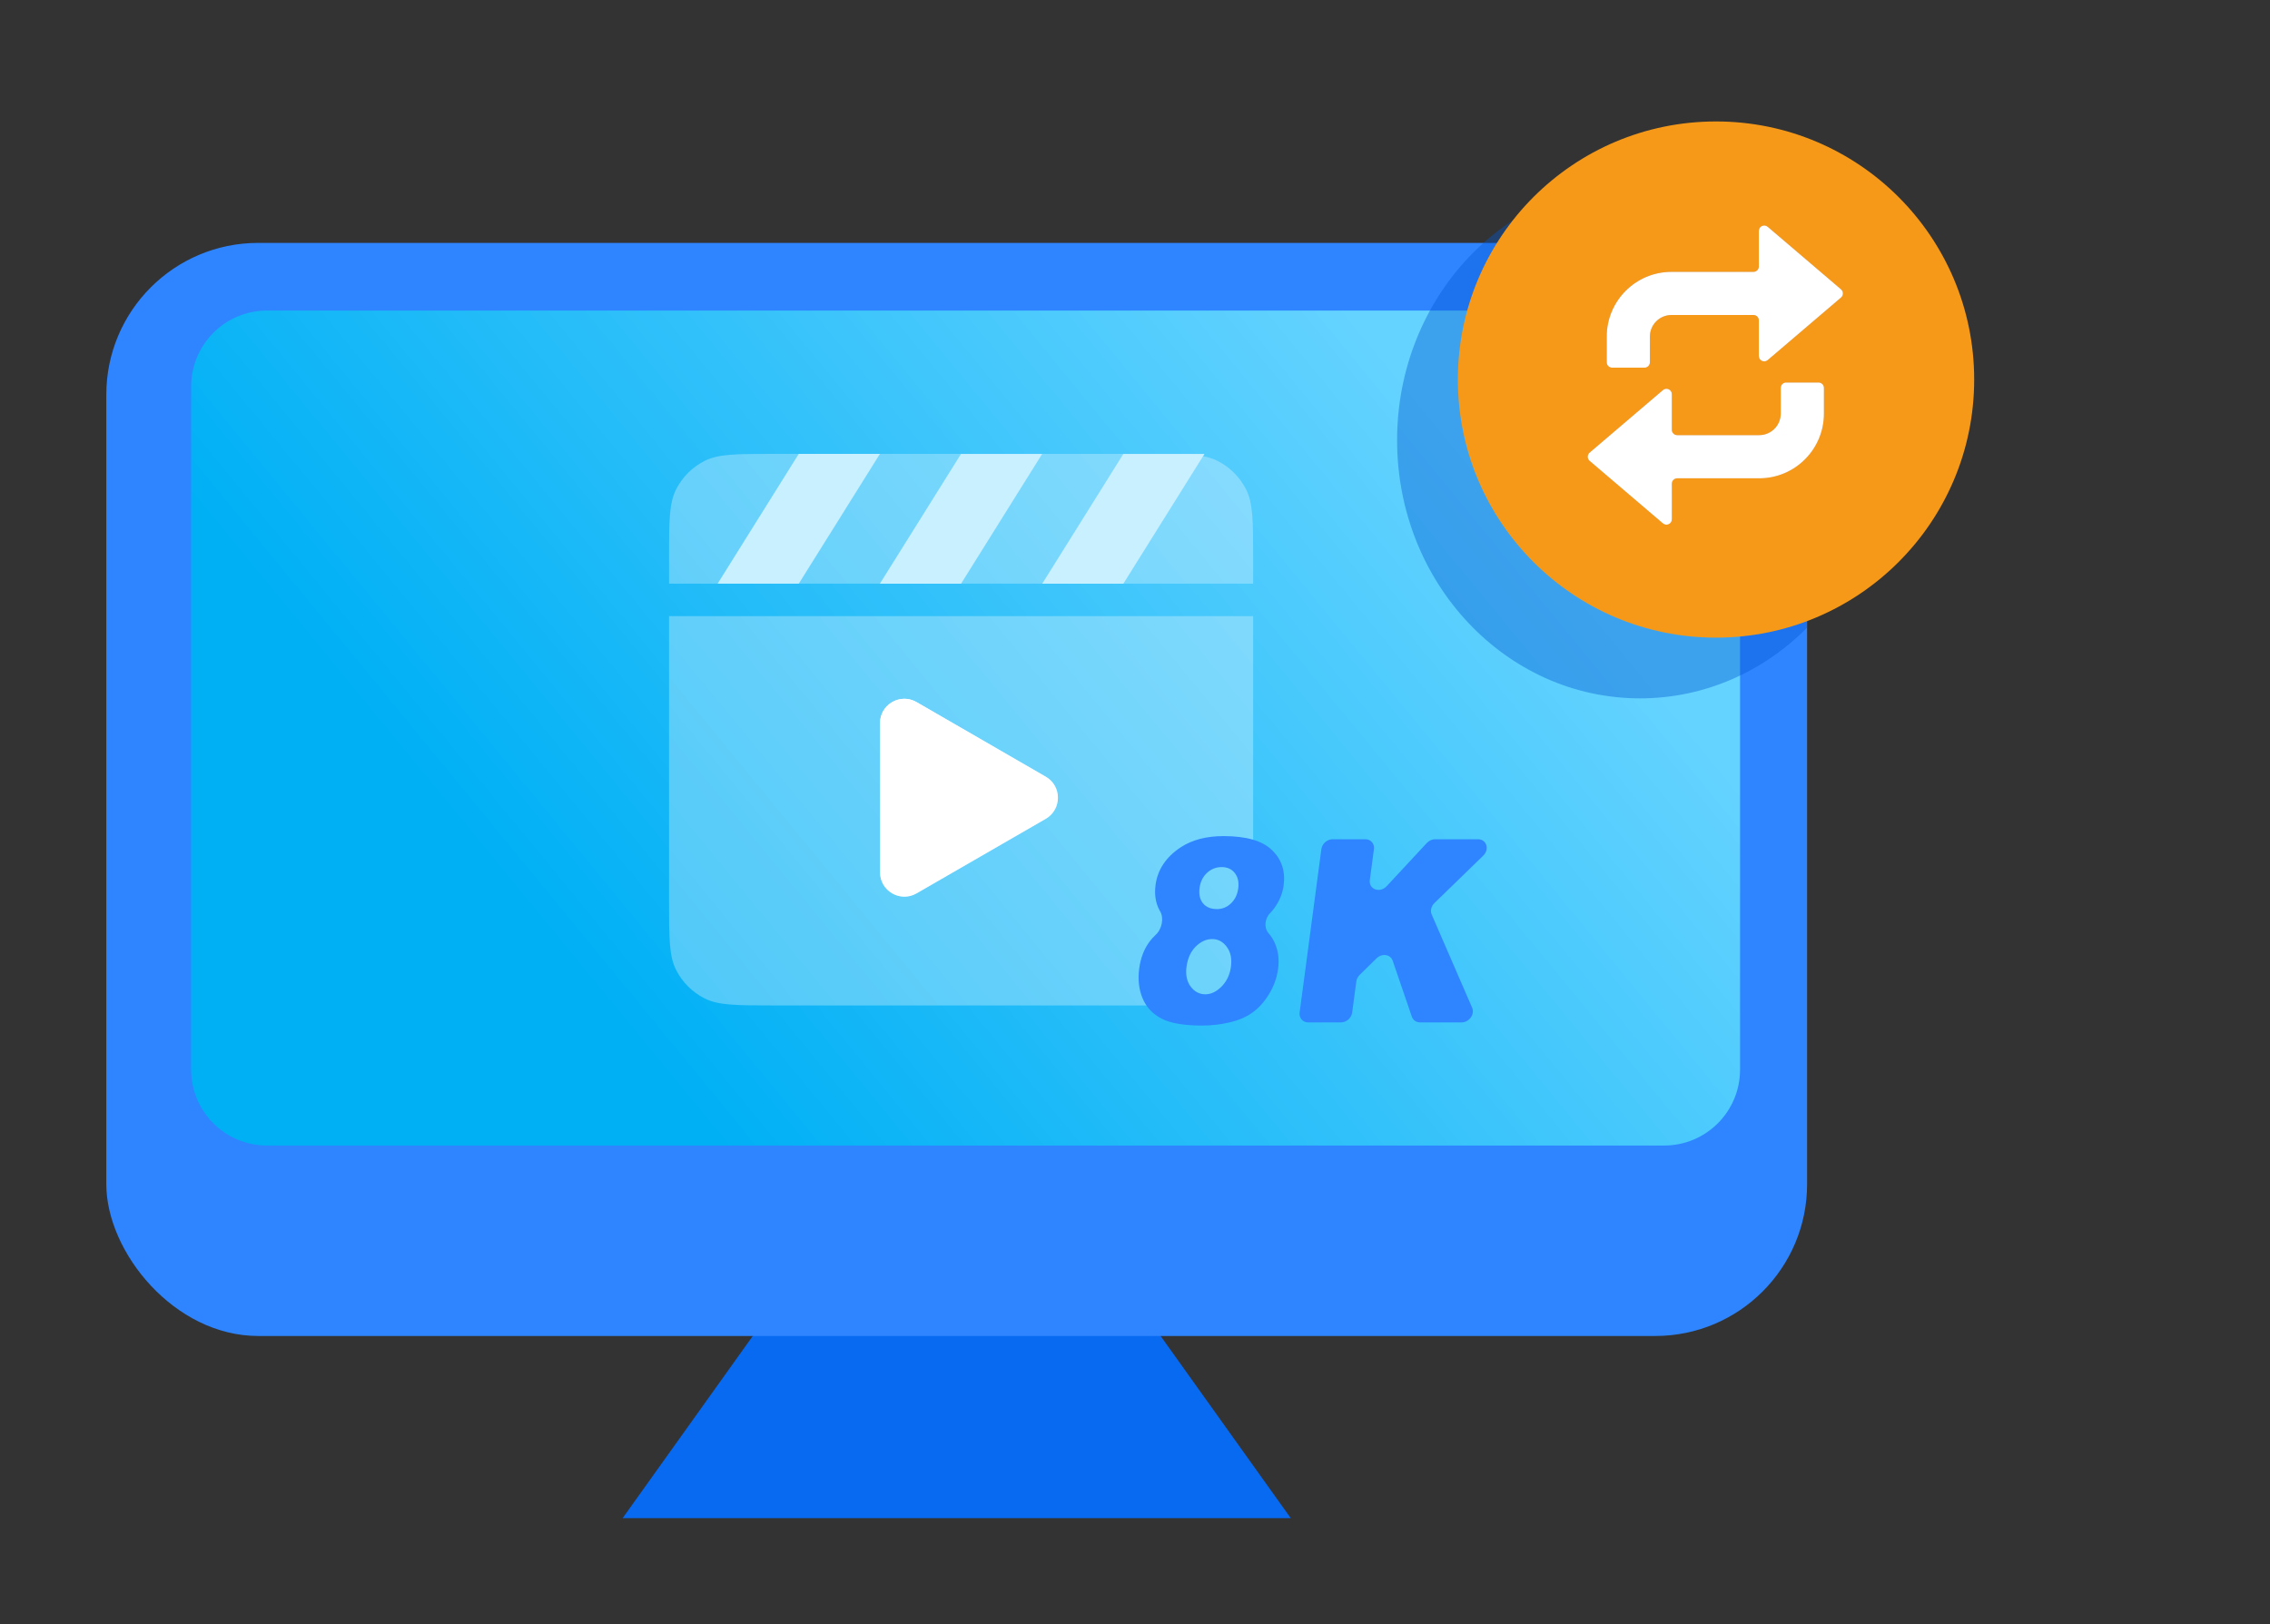 <svg width="95" height="68" viewBox="0 0 95 68" fill="none" xmlns="http://www.w3.org/2000/svg">
<rect x="0" y="0" width="95" height="68" fill="#333333" stroke="none"/>
<path d="M36.043 49.57H44.033L54.019 63.551H26.057L36.043 49.57Z" fill="#0869F1"/>
<rect x="4.449" y="10.168" width="71.178" height="45.757" rx="6.355" fill="#2E85FF"/>
<path d="M8 16.177C8 14.423 9.423 13 11.178 13H69.645C71.4 13 72.822 14.423 72.822 16.177V44.776C72.822 46.531 71.4 47.953 69.645 47.953H11.178C9.423 47.953 8 46.531 8 44.776V16.177Z" fill="url(#paint0_linear_4020_31459)"/>
<path opacity="0.3" fill-rule="evenodd" clip-rule="evenodd" d="M28.296 20.483C28 21.064 28 21.825 28 23.346V24.432H52.444V23.346C52.444 21.825 52.444 21.064 52.148 20.483C51.887 19.972 51.472 19.557 50.961 19.296C50.38 19 49.619 19 48.098 19H32.346C30.825 19 30.064 19 29.483 19.296C28.972 19.557 28.556 19.972 28.296 20.483ZM52.444 25.792H28V37.742C28 39.263 28 40.024 28.296 40.605C28.556 41.116 28.972 41.532 29.483 41.792C30.064 42.088 30.825 42.088 32.346 42.088H48.098C49.619 42.088 50.38 42.088 50.961 41.792C51.472 41.532 51.887 41.116 52.148 40.605C52.444 40.024 52.444 39.263 52.444 37.742V25.792Z" fill="white"/>
<path d="M43.765 32.513C44.444 32.904 44.444 33.885 43.765 34.277L38.357 37.399C37.678 37.791 36.829 37.301 36.829 36.517L36.829 30.272C36.829 29.488 37.678 28.998 38.357 29.39L43.765 32.513Z" fill="url(#paint1_linear_4020_31459)"/>
<path fill-rule="evenodd" clip-rule="evenodd" d="M33.429 19H36.824L33.429 24.431H30.035L33.429 19ZM40.22 19.002H43.614L40.22 24.433H36.825L40.22 19.002ZM50.407 19.002H47.013L43.619 24.433H47.013L50.407 19.002Z" fill="#90E0FF"/>
<path d="M43.765 32.513C44.444 32.904 44.444 33.885 43.765 34.277L38.357 37.399C37.678 37.791 36.829 37.301 36.829 36.517L36.829 30.272C36.829 29.488 37.678 28.998 38.357 29.39L43.765 32.513Z" fill="white"/>
<path opacity="0.5" fill-rule="evenodd" clip-rule="evenodd" d="M33.429 19H36.824L33.429 24.431H30.035L33.429 19ZM40.22 19.002H43.614L40.22 24.433H36.825L40.22 19.002ZM50.407 19.002H47.013L43.619 24.433H47.013L50.407 19.002Z" fill="white"/>
<path d="M48.365 39.134C48.635 38.888 48.718 38.422 48.551 38.148C48.538 38.126 48.525 38.104 48.514 38.081C48.359 37.781 48.308 37.436 48.36 37.045C48.446 36.404 48.795 35.879 49.409 35.471C49.888 35.157 50.486 35 51.204 35C52.156 35 52.832 35.195 53.233 35.586C53.637 35.976 53.799 36.468 53.721 37.061C53.675 37.406 53.541 37.729 53.32 38.029C53.27 38.096 53.213 38.163 53.15 38.228C52.921 38.465 52.896 38.849 53.088 39.064C53.196 39.186 53.282 39.32 53.347 39.467C53.494 39.795 53.541 40.158 53.488 40.555C53.437 40.939 53.307 41.298 53.097 41.633C52.892 41.964 52.657 42.22 52.393 42.402C52.133 42.583 51.819 42.716 51.453 42.799C51.088 42.886 50.706 42.93 50.304 42.93C49.551 42.93 48.987 42.834 48.615 42.642C48.243 42.451 47.978 42.168 47.82 41.795C47.663 41.422 47.615 41.005 47.676 40.545C47.736 40.095 47.884 39.715 48.119 39.404C48.192 39.308 48.274 39.218 48.365 39.134ZM50.202 37.171C50.167 37.436 50.214 37.65 50.345 37.814C50.479 37.975 50.673 38.055 50.929 38.055C51.155 38.055 51.352 37.975 51.519 37.814C51.686 37.654 51.786 37.446 51.82 37.192C51.855 36.927 51.808 36.712 51.678 36.548C51.548 36.381 51.365 36.297 51.129 36.297C50.889 36.297 50.683 36.379 50.509 36.543C50.339 36.703 50.236 36.913 50.202 37.171ZM49.656 40.472C49.611 40.81 49.67 41.087 49.832 41.303C49.994 41.516 50.199 41.622 50.444 41.622C50.681 41.622 50.907 41.514 51.123 41.298C51.34 41.078 51.471 40.801 51.516 40.466C51.56 40.128 51.502 39.851 51.34 39.635C51.181 39.418 50.977 39.31 50.728 39.31C50.482 39.31 50.253 39.415 50.041 39.624C49.832 39.833 49.703 40.116 49.656 40.472Z" fill="#2E85FF"/>
<path d="M55.3 35.544C55.331 35.316 55.542 35.131 55.772 35.131H57.137C57.367 35.131 57.529 35.316 57.499 35.544L57.327 36.838C57.275 37.23 57.751 37.401 58.036 37.093L59.713 35.288C59.805 35.189 59.933 35.131 60.061 35.131H61.853C62.212 35.131 62.347 35.552 62.073 35.818L60.03 37.803C59.895 37.935 59.849 38.127 59.915 38.28L61.609 42.184C61.729 42.459 61.483 42.799 61.164 42.799H59.433C59.271 42.799 59.137 42.707 59.087 42.562L58.284 40.215C58.191 39.946 57.834 39.895 57.606 40.118L56.902 40.81C56.825 40.885 56.775 40.982 56.762 41.082L56.588 42.386C56.558 42.614 56.347 42.799 56.117 42.799H54.752C54.522 42.799 54.36 42.614 54.39 42.386L55.3 35.544Z" fill="#2E85FF"/>
<path opacity="0.4" fill-rule="evenodd" clip-rule="evenodd" d="M75.628 10.584C73.805 8.751 71.345 7.626 68.637 7.626C63.021 7.626 58.469 12.463 58.469 18.43C58.469 24.397 63.021 29.234 68.637 29.234C71.345 29.234 73.805 28.109 75.628 26.275V10.584Z" fill="#0058D3"/>
<circle cx="71.816" cy="15.888" r="10.804" fill="#F69919"/>
<path fill-rule="evenodd" clip-rule="evenodd" d="M77.048 12.112L73.98 9.494C73.833 9.369 73.608 9.473 73.608 9.665V11.154C73.608 11.279 73.507 11.38 73.382 11.38H69.952C68.456 11.38 67.242 12.593 67.242 14.09V15.165C67.242 15.29 67.344 15.391 67.468 15.391H68.823C68.948 15.391 69.049 15.29 69.049 15.165V14.09C69.049 13.591 69.453 13.186 69.952 13.186H73.382C73.507 13.186 73.608 13.287 73.608 13.412V14.901C73.608 15.094 73.833 15.198 73.98 15.073L77.048 12.455C77.153 12.365 77.153 12.202 77.048 12.112ZM66.526 19.291L69.594 21.909C69.741 22.034 69.967 21.93 69.967 21.737V20.248C69.967 20.123 70.068 20.022 70.192 20.022H73.622C75.118 20.022 76.332 18.809 76.332 17.313V16.238C76.332 16.113 76.231 16.012 76.106 16.012H74.751C74.626 16.012 74.525 16.113 74.525 16.238V17.313C74.525 17.812 74.121 18.216 73.622 18.216H70.192C70.068 18.216 69.967 18.115 69.967 17.99V16.501C69.967 16.309 69.741 16.204 69.594 16.33L66.526 18.948C66.421 19.038 66.421 19.201 66.526 19.291Z" fill="url(#paint2_linear_4020_31459)"/>
<path fill-rule="evenodd" clip-rule="evenodd" d="M77.048 12.112L73.98 9.494C73.833 9.369 73.608 9.473 73.608 9.665V11.154C73.608 11.279 73.507 11.38 73.382 11.38H69.952C68.456 11.38 67.242 12.593 67.242 14.09V15.165C67.242 15.29 67.344 15.391 67.468 15.391H68.823C68.948 15.391 69.049 15.29 69.049 15.165V14.09C69.049 13.591 69.453 13.186 69.952 13.186H73.382C73.507 13.186 73.608 13.287 73.608 13.412V14.901C73.608 15.094 73.833 15.198 73.98 15.073L77.048 12.455C77.153 12.365 77.153 12.202 77.048 12.112ZM66.526 19.291L69.594 21.909C69.741 22.034 69.967 21.93 69.967 21.737V20.248C69.967 20.123 70.068 20.022 70.192 20.022H73.622C75.118 20.022 76.332 18.809 76.332 17.313V16.238C76.332 16.113 76.231 16.012 76.106 16.012H74.751C74.626 16.012 74.525 16.113 74.525 16.238V17.313C74.525 17.812 74.121 18.216 73.622 18.216H70.192C70.068 18.216 69.967 18.115 69.967 17.99V16.501C69.967 16.309 69.741 16.204 69.594 16.33L66.526 18.948C66.421 19.038 66.421 19.201 66.526 19.291Z" fill="white"/>
<defs>
<linearGradient id="paint0_linear_4020_31459" x1="25.178" y1="41.752" x2="68.147" y2="6.461" gradientUnits="userSpaceOnUse">
<stop stop-color="#00B0F5"/>
<stop offset="0.769" stop-color="#65D3FF"/>
</linearGradient>
<linearGradient id="paint1_linear_4020_31459" x1="37.169" y1="29.187" x2="40.048" y2="36.049" gradientUnits="userSpaceOnUse">
<stop stop-color="white"/>
<stop offset="1" stop-color="white" stop-opacity="0.3"/>
</linearGradient>
<linearGradient id="paint2_linear_4020_31459" x1="70.008" y1="10.325" x2="71.813" y2="21.959" gradientUnits="userSpaceOnUse">
<stop stop-color="#B86A17"/>
<stop offset="1" stop-color="#B86C1C" stop-opacity="0.6"/>
</linearGradient>
</defs>
</svg>
